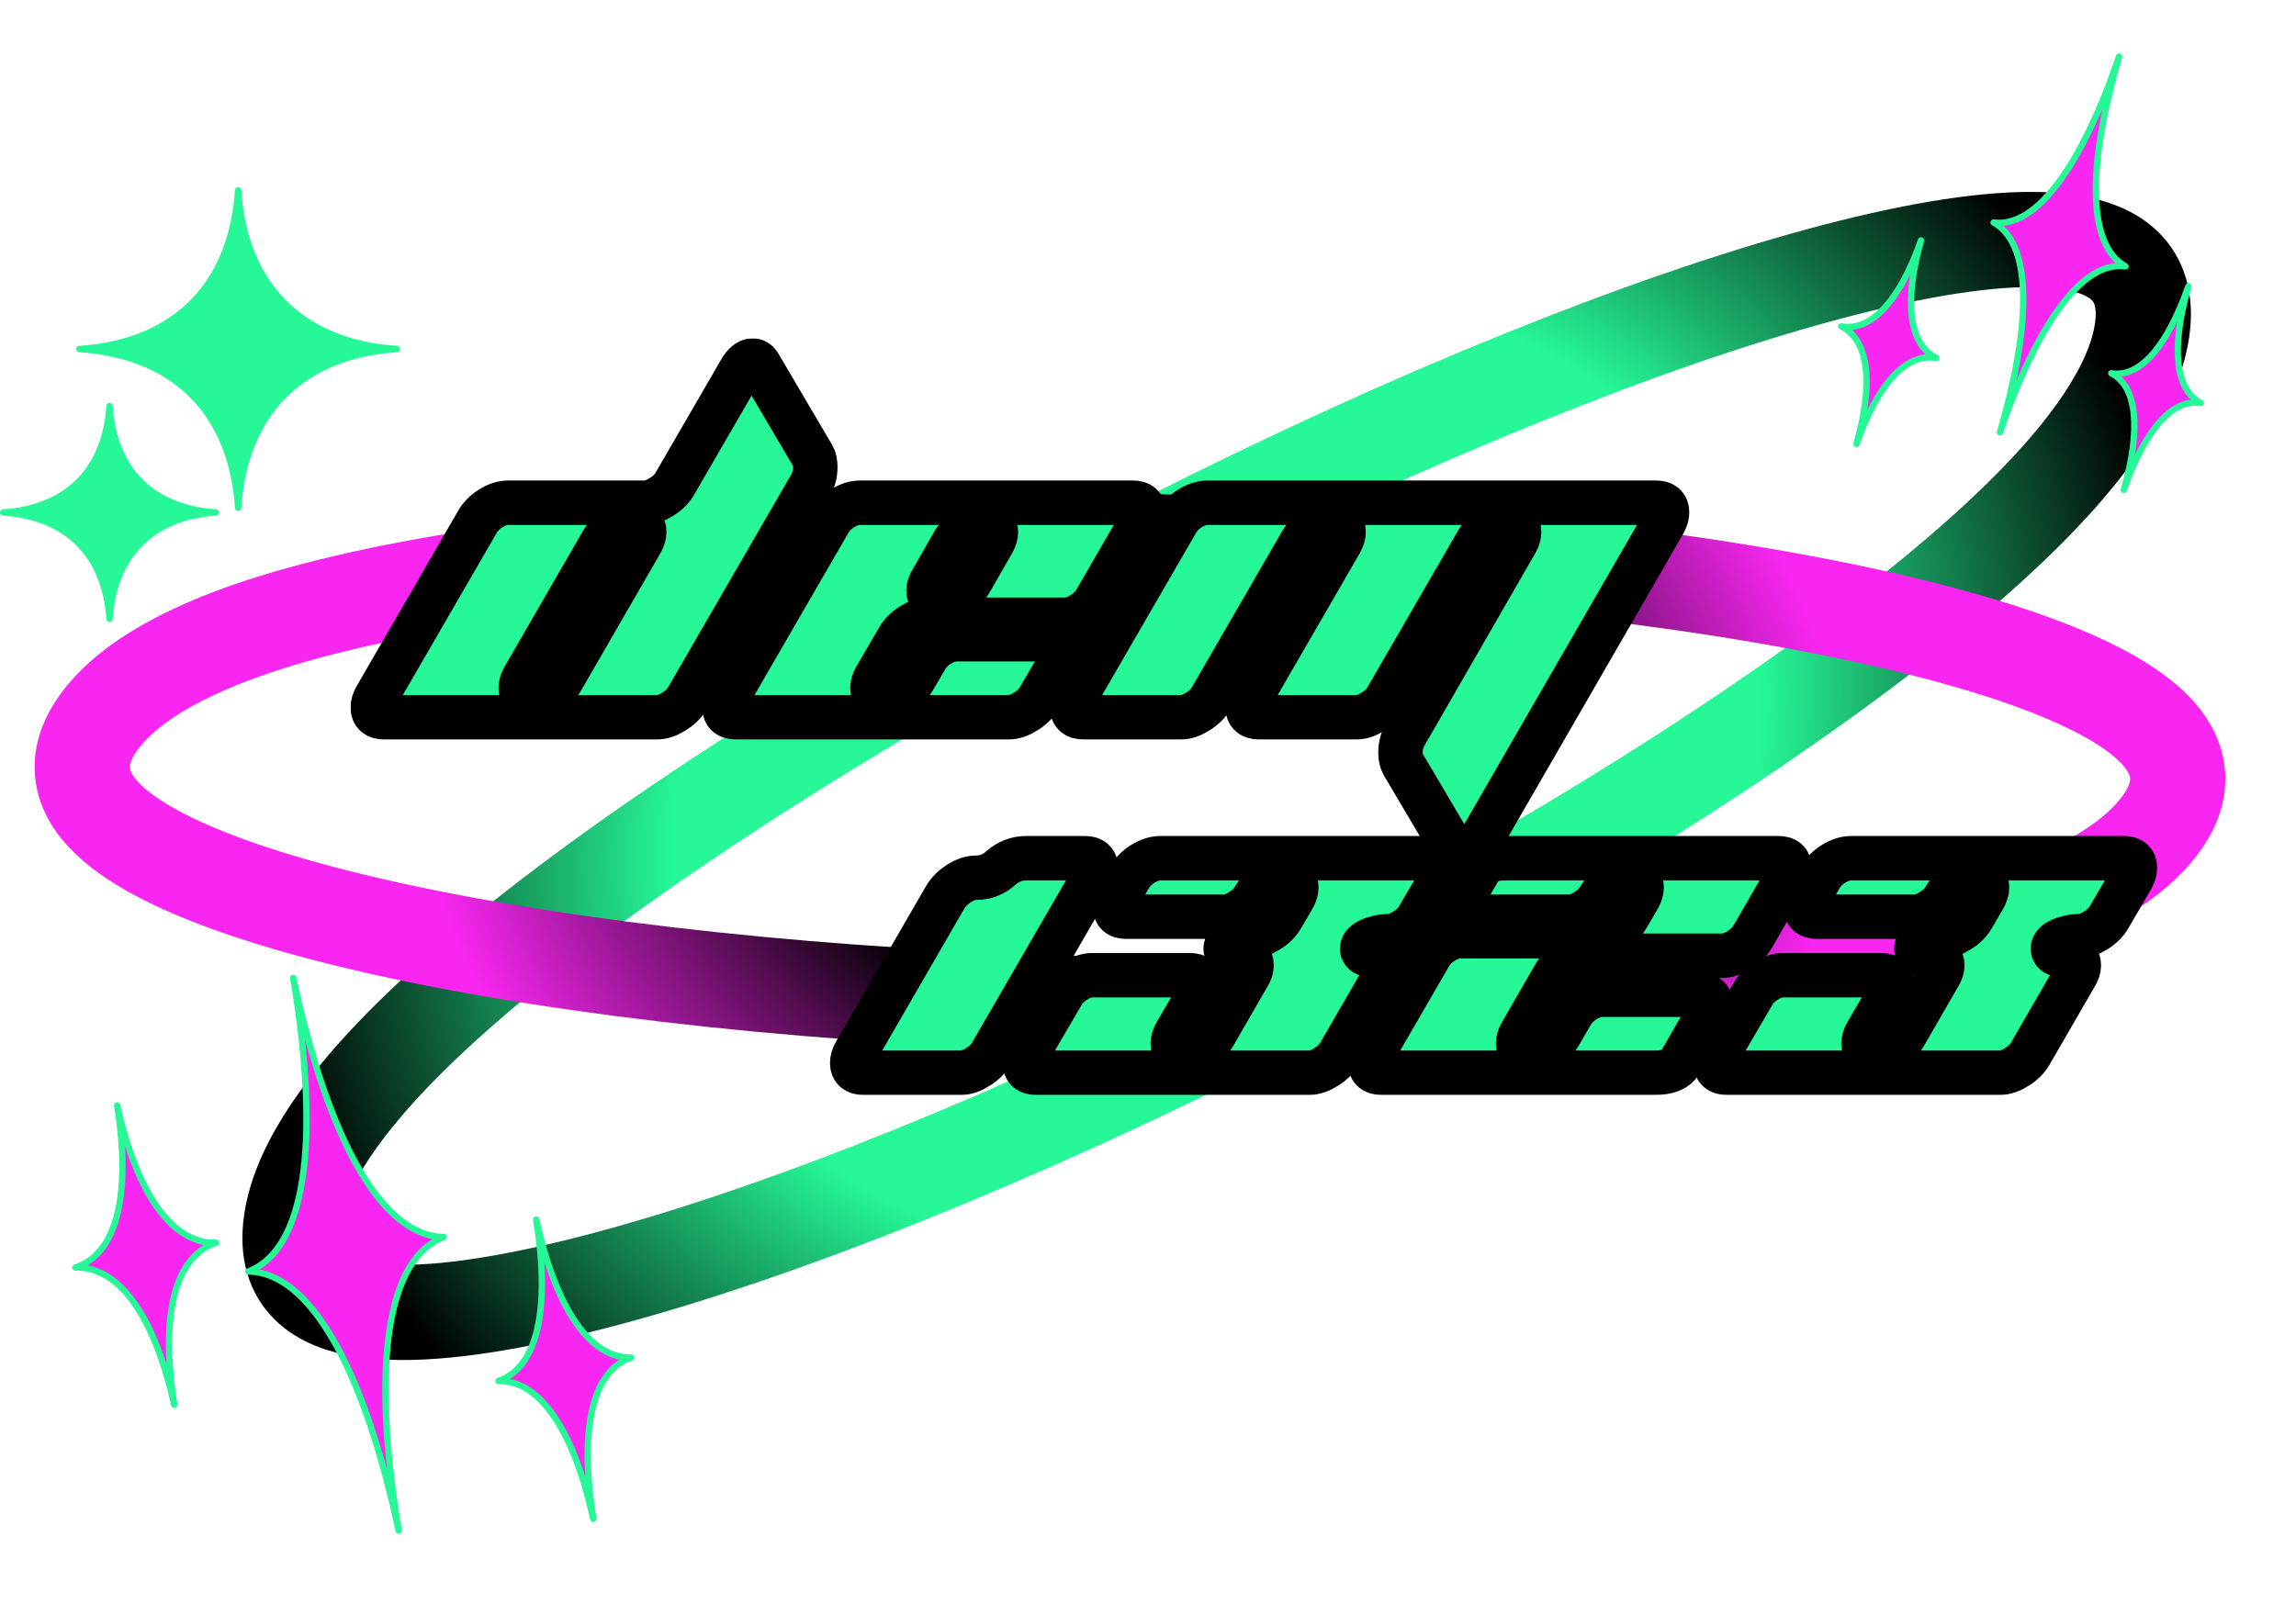 <svg width="3618" height="2528" viewBox="0 0 3618 2528" fill="none" xmlns="http://www.w3.org/2000/svg">
<path d="M1981.56 780.725C2369.3 593.94 2716.49 465.316 2964.76 409.285C3088.39 381.385 3191.12 370.63 3262.27 381.917C3328.65 392.446 3389.21 426.011 3375.44 520.624C3361.68 615.237 3281.49 716.602 3201.81 797.494C3116.39 884.205 3001.54 978.268 2868.01 1074.24C2599.85 1266.99 2240.56 1478.69 1852.82 1665.48C1465.08 1852.26 1117.89 1980.89 869.618 2036.92C745.994 2064.82 643.263 2075.57 572.106 2064.29C505.725 2053.76 445.17 2020.19 458.937 1925.58C472.704 1830.97 552.892 1729.6 632.574 1648.71C717.99 1562 832.844 1467.94 966.373 1371.96C1234.53 1179.21 1593.82 967.51 1981.56 780.725Z" stroke="url(#paint0_radial_461_512)" stroke-width="150"/>
<path d="M2056.95 862.788C2487.95 885.55 2854.61 939.726 3098.88 1009.91C3220.51 1044.86 3315.38 1084.78 3371.75 1128.82C3424.42 1169.98 3460.1 1228.28 3401.3 1303.96C3342.49 1379.63 3222.57 1429.72 3112.6 1462.29C2994.94 1497.13 2847.95 1524.28 2683.72 1544.13C2353.93 1584 1935.29 1596.7 1504.29 1573.94C1073.29 1551.18 706.628 1497 462.362 1426.82C340.729 1391.87 245.857 1351.95 189.494 1307.91C136.815 1266.75 101.135 1208.45 159.944 1132.77C218.754 1057.1 338.665 1007.01 448.638 974.445C566.302 939.599 713.293 912.453 877.516 892.6C1207.31 852.729 1625.95 840.026 2056.95 862.788Z" stroke="url(#paint1_radial_461_512)" stroke-width="150" stroke-linejoin="round"/>
<g filter="url(#filter0_d_461_512)">
<mask id="path-3-outside-1_461_512" maskUnits="userSpaceOnUse" x="552.398" y="529.244" width="2847" height="1193" fill="black">
<rect fill="white" x="552.398" y="529.244" width="2847" height="1193"/>
<path d="M1195.76 570.008L1280.94 714.735C1283.5 719.004 1284.78 724.768 1284.78 732.025C1284.78 742.698 1282.22 752.518 1277.09 761.483L1083.7 1095.76C1079 1104.3 1071.74 1111.56 1061.92 1117.54C1052.53 1123.51 1043.78 1126.5 1035.67 1126.5H605.329C593.375 1126.5 587.398 1121.38 587.398 1111.13C587.398 1106.44 588.892 1101.31 591.881 1095.76L751.977 819.118C756.673 810.579 763.718 803.322 773.11 797.345C782.929 791.368 792.108 788.379 800.646 788.379H1015.82C1023.93 788.379 1032.68 785.391 1042.07 779.414C1051.89 773.437 1059.15 766.179 1063.85 757.641L1166.31 580.894C1172.71 569.794 1179.33 564.244 1186.16 564.244C1190 564.244 1193.2 566.165 1195.76 570.008ZM886.458 1065.03L1010.69 849.856C1013.68 844.306 1015.18 839.183 1015.18 834.487C1015.18 824.241 1009.41 819.118 997.885 819.118C989.347 819.118 980.381 822.106 970.989 828.083C961.597 834.06 954.339 841.318 949.216 849.856L824.981 1065.03C821.993 1070.58 820.498 1075.7 820.498 1080.4C820.498 1090.64 826.262 1095.76 837.789 1095.76C846.327 1095.76 855.293 1092.78 864.685 1086.8C874.504 1080.82 881.762 1073.56 886.458 1065.03Z"/>
<path d="M1463.08 972.81C1454.54 972.81 1445.58 975.799 1436.18 981.776C1426.79 987.753 1419.75 995.01 1415.05 1003.55L1379.19 1065.03C1376.2 1070.58 1374.71 1075.7 1374.71 1080.4C1374.71 1090.64 1380.47 1095.76 1392 1095.76C1400.54 1095.76 1409.5 1092.78 1418.89 1086.8C1428.71 1080.82 1435.97 1073.56 1440.67 1065.03L1458.6 1034.29C1463.29 1025.75 1470.34 1018.49 1479.73 1012.51C1489.55 1006.54 1498.73 1003.55 1507.27 1003.55H1660.96C1672.49 1003.55 1678.25 1008.67 1678.25 1018.92C1678.25 1023.61 1676.76 1028.74 1673.77 1034.29L1637.91 1095.76C1633.21 1104.3 1625.95 1111.56 1616.13 1117.54C1606.74 1123.51 1597.99 1126.5 1589.88 1126.5H1159.54C1147.58 1126.5 1141.61 1121.38 1141.61 1111.13C1141.61 1106.44 1143.1 1101.31 1146.09 1095.76L1306.19 819.118C1310.88 810.579 1317.93 803.322 1327.32 797.345C1337.14 791.368 1346.32 788.379 1354.86 788.379H1785.19C1796.72 788.379 1802.49 793.502 1802.49 803.748C1802.49 808.445 1800.99 813.568 1798 819.118L1726.92 942.072C1722.22 950.61 1714.97 957.868 1705.15 963.845C1695.75 969.822 1686.79 972.81 1678.25 972.81H1463.08ZM1503.43 849.856L1468.2 911.333C1464.79 916.883 1463.08 922.006 1463.08 926.703C1463.08 936.949 1469.06 942.072 1481.01 942.072C1489.55 942.072 1498.52 939.083 1507.91 933.106C1517.3 927.129 1524.56 919.872 1529.68 911.333L1564.9 849.856C1567.89 844.306 1569.38 839.183 1569.38 834.487C1569.38 824.241 1563.62 819.118 1552.09 819.118C1543.56 819.118 1534.59 822.106 1525.2 828.083C1515.81 834.06 1508.55 841.318 1503.43 849.856Z"/>
<path d="M2214.53 1153.4L2389.35 849.856C2392.34 844.306 2393.84 839.183 2393.84 834.487C2393.84 824.241 2388.07 819.118 2376.55 819.118C2368.01 819.118 2359.04 822.106 2349.65 828.083C2340.26 834.06 2333 841.318 2327.88 849.856L2185.71 1095.76C2181.02 1104.3 2173.76 1111.56 2163.94 1117.54C2154.55 1123.51 2145.79 1126.5 2137.68 1126.5H1983.99C1972.04 1126.5 1966.06 1121.38 1966.06 1111.13C1966.06 1106.44 1967.55 1101.31 1970.54 1095.76L2112.71 849.856C2115.7 844.306 2117.19 839.183 2117.19 834.487C2117.19 824.241 2111.43 819.118 2099.9 819.118C2091.36 819.118 2082.4 822.106 2073 828.083C2063.61 834.06 2056.35 841.318 2051.23 849.856L1909.06 1095.76C1904.37 1104.3 1897.11 1111.56 1887.29 1117.54C1877.9 1123.51 1869.15 1126.5 1861.04 1126.5H1707.34C1695.39 1126.5 1689.41 1121.38 1689.41 1111.13C1689.41 1106.44 1690.91 1101.31 1693.89 1095.76L1853.99 819.118C1858.69 810.579 1865.73 803.322 1875.12 797.345C1884.94 791.368 1894.12 788.379 1902.66 788.379H2609.65C2621.17 788.379 2626.94 793.502 2626.94 803.748C2626.94 808.445 2625.44 813.568 2622.45 819.118L2325.32 1333.99C2318.91 1345.09 2312.08 1350.64 2304.82 1350.64C2300.98 1350.64 2297.99 1348.5 2295.86 1344.23L2210.69 1200.15C2208.12 1195.45 2206.84 1189.47 2206.84 1182.22C2206.84 1171.54 2209.41 1161.94 2214.53 1153.4Z"/>
<path d="M1617.58 1348.72H1709.79C1721.32 1348.72 1727.08 1353.84 1727.08 1364.09C1727.08 1368.78 1725.59 1373.91 1722.6 1379.46L1562.51 1656.1C1557.81 1664.64 1550.55 1671.9 1540.73 1677.88C1531.34 1683.85 1522.59 1686.84 1514.48 1686.84H1360.78C1348.83 1686.84 1342.85 1681.72 1342.85 1671.47C1342.85 1666.78 1344.35 1661.65 1347.34 1656.1L1489.5 1410.19C1494.62 1401.66 1501.88 1394.4 1511.27 1388.42C1520.67 1382.44 1529.63 1379.46 1538.17 1379.46C1553.11 1379.46 1566.13 1374.33 1577.23 1364.09C1588.76 1353.84 1602.21 1348.72 1617.58 1348.72Z"/>
<path d="M2213.7 1462.71C2204.31 1468.68 2195.56 1471.67 2187.45 1471.67C2179.76 1471.67 2171.65 1473.17 2163.11 1476.15C2152.01 1480 2146.46 1485.12 2146.46 1491.52C2146.46 1498.78 2154.15 1502.41 2169.52 1502.41C2181.47 1502.41 2187.45 1507.53 2187.45 1517.78C2187.45 1522.47 2185.74 1527.6 2182.32 1533.15L2111.24 1656.1C2106.55 1664.64 2099.29 1671.9 2089.47 1677.88C2080.08 1683.85 2071.32 1686.84 2063.21 1686.84H1632.87C1620.92 1686.84 1614.94 1681.72 1614.94 1671.47C1614.94 1666.78 1616.44 1661.65 1619.42 1656.1L1673.22 1563.89C1677.91 1555.35 1684.96 1548.09 1694.35 1542.11C1703.74 1536.14 1712.71 1533.15 1721.25 1533.15H1874.94C1886.89 1533.15 1892.87 1538.27 1892.87 1548.52C1892.87 1553.21 1891.38 1558.34 1888.39 1563.89L1852.53 1625.36C1849.54 1630.91 1848.04 1636.04 1848.04 1640.73C1848.04 1650.98 1853.81 1656.1 1865.33 1656.1C1873.87 1656.1 1882.84 1653.11 1892.23 1647.14C1902.05 1641.16 1909.31 1633.9 1914 1625.36L1967.15 1533.15C1970.57 1527.6 1972.28 1522.47 1972.28 1517.78C1972.28 1507.53 1966.3 1502.41 1954.35 1502.41C1938.98 1502.41 1931.29 1498.78 1931.29 1491.52C1931.29 1485.12 1936.84 1480 1947.94 1476.15C1956.48 1473.17 1964.59 1471.67 1972.28 1471.67C1980.39 1471.67 1989.14 1468.68 1998.53 1462.71C2008.35 1456.73 2015.61 1449.47 2020.31 1440.93L2038.24 1410.19C2041.23 1404.64 2042.72 1399.52 2042.72 1394.82C2042.72 1384.58 2036.96 1379.46 2025.43 1379.46C2016.89 1379.46 2007.93 1382.44 1998.53 1388.42C1989.14 1394.4 1981.88 1401.66 1976.76 1410.19C1972.06 1418.73 1964.81 1425.99 1954.99 1431.97C1945.59 1437.94 1936.63 1440.93 1928.09 1440.93H1774.4C1762.87 1440.93 1757.11 1435.81 1757.11 1425.56C1757.11 1420.87 1758.6 1415.74 1761.59 1410.19L1779.52 1379.46C1784.22 1370.92 1791.26 1363.66 1800.65 1357.68C1810.47 1351.71 1819.65 1348.72 1828.19 1348.72H2258.53C2270.06 1348.72 2275.82 1353.84 2275.82 1364.09C2275.82 1368.78 2274.33 1373.91 2271.34 1379.46L2235.48 1440.93C2230.78 1449.47 2223.52 1456.73 2213.7 1462.71Z"/>
<path d="M2713.64 1502.41H2498.47C2489.94 1502.41 2480.97 1505.4 2471.58 1511.37C2462.19 1517.35 2454.93 1524.61 2449.81 1533.15L2396.65 1625.36C2393.66 1630.91 2392.17 1636.04 2392.17 1640.73C2392.17 1650.98 2397.93 1656.1 2409.46 1656.1C2418 1656.1 2426.96 1653.11 2436.36 1647.14C2446.18 1641.16 2453.43 1633.9 2458.13 1625.36L2476.06 1594.63C2480.76 1586.09 2487.8 1578.83 2497.19 1572.85C2507.01 1566.88 2516.19 1563.89 2524.73 1563.89H2678.42C2689.95 1563.89 2695.71 1569.01 2695.71 1579.26C2695.71 1583.95 2694.22 1589.08 2691.23 1594.63L2647.04 1671.47C2641.07 1681.72 2627.83 1686.84 2607.34 1686.84H2177C2165.05 1686.84 2159.07 1681.72 2159.07 1671.47C2159.07 1666.78 2160.56 1661.65 2163.55 1656.1L2252.57 1502.41C2257.26 1493.87 2264.31 1486.61 2273.7 1480.64C2283.52 1474.66 2292.7 1471.67 2301.24 1471.67H2516.41C2524.52 1471.67 2533.27 1468.68 2542.66 1462.71C2552.48 1456.73 2559.74 1449.47 2564.43 1440.93L2582.37 1410.19C2585.35 1404.64 2586.85 1399.52 2586.85 1394.82C2586.85 1384.58 2581.08 1379.46 2569.56 1379.46C2561.02 1379.46 2552.05 1382.44 2542.66 1388.42C2533.27 1394.4 2526.01 1401.66 2520.89 1410.19C2516.19 1418.73 2508.93 1425.99 2499.12 1431.97C2489.72 1437.94 2480.76 1440.93 2472.22 1440.93H2318.53C2307 1440.93 2301.24 1435.81 2301.24 1425.56C2301.24 1420.87 2302.73 1415.74 2305.72 1410.19L2332.61 1364.09C2338.59 1353.84 2351.83 1348.72 2372.32 1348.72H2802.66C2814.19 1348.72 2819.95 1353.84 2819.95 1364.09C2819.95 1368.78 2818.45 1373.91 2815.47 1379.46L2762.31 1471.67C2757.19 1480.21 2749.93 1487.47 2740.54 1493.44C2731.15 1499.42 2722.18 1502.41 2713.64 1502.41Z"/>
<path d="M3302.11 1462.71C3292.72 1468.68 3283.96 1471.67 3275.85 1471.67C3268.17 1471.67 3260.06 1473.17 3251.52 1476.15C3240.42 1480 3234.87 1485.12 3234.87 1491.52C3234.87 1498.78 3242.55 1502.41 3257.92 1502.41C3269.88 1502.41 3275.85 1507.53 3275.85 1517.78C3275.85 1522.47 3274.15 1527.6 3270.73 1533.15L3199.65 1656.1C3194.95 1664.64 3187.69 1671.9 3177.87 1677.88C3168.48 1683.85 3159.73 1686.84 3151.62 1686.84H2721.28C2709.33 1686.84 2703.35 1681.72 2703.35 1671.47C2703.35 1666.78 2704.84 1661.65 2707.83 1656.1L2761.62 1563.89C2766.32 1555.35 2773.36 1548.09 2782.76 1542.11C2792.15 1536.14 2801.11 1533.15 2809.65 1533.15H2963.35C2975.3 1533.15 2981.28 1538.27 2981.28 1548.52C2981.28 1553.21 2979.78 1558.34 2976.79 1563.89L2940.93 1625.36C2937.94 1630.91 2936.45 1636.04 2936.45 1640.73C2936.45 1650.98 2942.21 1656.1 2953.74 1656.1C2962.28 1656.1 2971.24 1653.11 2980.64 1647.14C2990.45 1641.16 2997.71 1633.9 3002.41 1625.36L3055.56 1533.15C3058.98 1527.6 3060.68 1522.47 3060.68 1517.78C3060.68 1507.53 3054.71 1502.41 3042.75 1502.41C3027.38 1502.41 3019.7 1498.78 3019.7 1491.52C3019.7 1485.12 3025.25 1480 3036.35 1476.15C3044.89 1473.17 3053 1471.67 3060.68 1471.67C3068.8 1471.67 3077.55 1468.68 3086.94 1462.71C3096.76 1456.73 3104.02 1449.47 3108.71 1440.93L3126.64 1410.19C3129.63 1404.64 3131.13 1399.52 3131.13 1394.82C3131.13 1384.58 3125.36 1379.46 3113.84 1379.46C3105.3 1379.46 3096.33 1382.44 3086.94 1388.42C3077.55 1394.4 3070.29 1401.66 3065.17 1410.19C3060.47 1418.73 3053.21 1425.99 3043.39 1431.97C3034 1437.94 3025.04 1440.93 3016.5 1440.93H2862.8C2851.28 1440.93 2845.51 1435.81 2845.51 1425.56C2845.51 1420.87 2847.01 1415.74 2850 1410.19L2867.93 1379.46C2872.62 1370.92 2879.67 1363.66 2889.06 1357.68C2898.88 1351.71 2908.06 1348.72 2916.6 1348.72H3346.94C3358.46 1348.72 3364.23 1353.84 3364.23 1364.09C3364.23 1368.78 3362.73 1373.91 3359.74 1379.46L3323.88 1440.93C3319.19 1449.47 3311.93 1456.73 3302.11 1462.71Z"/>
</mask>
<path d="M1195.76 570.008L1280.94 714.735C1283.5 719.004 1284.78 724.768 1284.78 732.025C1284.78 742.698 1282.22 752.518 1277.09 761.483L1083.7 1095.76C1079 1104.3 1071.74 1111.56 1061.92 1117.54C1052.53 1123.51 1043.78 1126.5 1035.67 1126.5H605.329C593.375 1126.5 587.398 1121.38 587.398 1111.13C587.398 1106.44 588.892 1101.31 591.881 1095.76L751.977 819.118C756.673 810.579 763.718 803.322 773.11 797.345C782.929 791.368 792.108 788.379 800.646 788.379H1015.82C1023.93 788.379 1032.68 785.391 1042.07 779.414C1051.89 773.437 1059.15 766.179 1063.85 757.641L1166.31 580.894C1172.71 569.794 1179.33 564.244 1186.16 564.244C1190 564.244 1193.2 566.165 1195.76 570.008ZM886.458 1065.03L1010.69 849.856C1013.68 844.306 1015.18 839.183 1015.18 834.487C1015.18 824.241 1009.41 819.118 997.885 819.118C989.347 819.118 980.381 822.106 970.989 828.083C961.597 834.06 954.339 841.318 949.216 849.856L824.981 1065.03C821.993 1070.58 820.498 1075.7 820.498 1080.4C820.498 1090.64 826.262 1095.76 837.789 1095.76C846.327 1095.76 855.293 1092.78 864.685 1086.8C874.504 1080.82 881.762 1073.56 886.458 1065.03Z" fill="#26F897"/>
<path d="M1463.08 972.81C1454.54 972.81 1445.58 975.799 1436.18 981.776C1426.79 987.753 1419.75 995.01 1415.05 1003.55L1379.19 1065.03C1376.2 1070.58 1374.71 1075.7 1374.71 1080.4C1374.71 1090.64 1380.47 1095.76 1392 1095.76C1400.54 1095.76 1409.5 1092.78 1418.89 1086.8C1428.71 1080.82 1435.97 1073.56 1440.67 1065.03L1458.6 1034.29C1463.29 1025.75 1470.34 1018.49 1479.73 1012.51C1489.55 1006.54 1498.73 1003.55 1507.27 1003.55H1660.96C1672.49 1003.55 1678.25 1008.67 1678.25 1018.92C1678.25 1023.61 1676.76 1028.74 1673.77 1034.29L1637.91 1095.76C1633.21 1104.3 1625.95 1111.56 1616.13 1117.54C1606.74 1123.51 1597.99 1126.5 1589.88 1126.5H1159.54C1147.58 1126.5 1141.61 1121.38 1141.61 1111.13C1141.61 1106.44 1143.1 1101.31 1146.09 1095.76L1306.19 819.118C1310.88 810.579 1317.93 803.322 1327.32 797.345C1337.14 791.368 1346.32 788.379 1354.86 788.379H1785.19C1796.72 788.379 1802.49 793.502 1802.49 803.748C1802.49 808.445 1800.99 813.568 1798 819.118L1726.92 942.072C1722.22 950.61 1714.97 957.868 1705.15 963.845C1695.75 969.822 1686.79 972.81 1678.25 972.81H1463.08ZM1503.43 849.856L1468.2 911.333C1464.79 916.883 1463.08 922.006 1463.08 926.703C1463.08 936.949 1469.06 942.072 1481.01 942.072C1489.55 942.072 1498.52 939.083 1507.91 933.106C1517.3 927.129 1524.56 919.872 1529.68 911.333L1564.9 849.856C1567.89 844.306 1569.38 839.183 1569.38 834.487C1569.38 824.241 1563.62 819.118 1552.09 819.118C1543.56 819.118 1534.59 822.106 1525.2 828.083C1515.81 834.06 1508.55 841.318 1503.43 849.856Z" fill="#26F897"/>
<path d="M2214.53 1153.4L2389.35 849.856C2392.34 844.306 2393.84 839.183 2393.84 834.487C2393.84 824.241 2388.07 819.118 2376.55 819.118C2368.01 819.118 2359.04 822.106 2349.65 828.083C2340.26 834.06 2333 841.318 2327.88 849.856L2185.71 1095.76C2181.02 1104.3 2173.76 1111.56 2163.94 1117.54C2154.55 1123.51 2145.79 1126.5 2137.68 1126.5H1983.99C1972.04 1126.5 1966.06 1121.38 1966.06 1111.13C1966.06 1106.44 1967.55 1101.31 1970.54 1095.76L2112.71 849.856C2115.7 844.306 2117.19 839.183 2117.19 834.487C2117.19 824.241 2111.43 819.118 2099.9 819.118C2091.36 819.118 2082.4 822.106 2073 828.083C2063.61 834.06 2056.35 841.318 2051.23 849.856L1909.06 1095.76C1904.37 1104.3 1897.11 1111.56 1887.29 1117.54C1877.9 1123.51 1869.15 1126.5 1861.04 1126.5H1707.34C1695.39 1126.5 1689.41 1121.38 1689.41 1111.13C1689.41 1106.44 1690.91 1101.31 1693.89 1095.76L1853.99 819.118C1858.69 810.579 1865.73 803.322 1875.12 797.345C1884.94 791.368 1894.12 788.379 1902.66 788.379H2609.65C2621.17 788.379 2626.94 793.502 2626.94 803.748C2626.94 808.445 2625.44 813.568 2622.45 819.118L2325.32 1333.99C2318.91 1345.09 2312.08 1350.64 2304.82 1350.64C2300.98 1350.64 2297.99 1348.5 2295.86 1344.23L2210.69 1200.15C2208.12 1195.45 2206.84 1189.47 2206.84 1182.22C2206.84 1171.54 2209.41 1161.94 2214.53 1153.4Z" fill="#26F897"/>
<path d="M1617.58 1348.72H1709.79C1721.32 1348.72 1727.08 1353.84 1727.08 1364.09C1727.08 1368.78 1725.59 1373.91 1722.6 1379.46L1562.51 1656.1C1557.81 1664.64 1550.55 1671.9 1540.73 1677.88C1531.34 1683.85 1522.59 1686.84 1514.48 1686.84H1360.78C1348.83 1686.84 1342.85 1681.72 1342.85 1671.47C1342.85 1666.78 1344.35 1661.65 1347.34 1656.1L1489.5 1410.19C1494.62 1401.66 1501.88 1394.4 1511.27 1388.42C1520.67 1382.44 1529.63 1379.46 1538.17 1379.46C1553.11 1379.46 1566.13 1374.33 1577.23 1364.09C1588.76 1353.84 1602.21 1348.72 1617.58 1348.72Z" fill="#26F897"/>
<path d="M2213.7 1462.71C2204.31 1468.68 2195.56 1471.67 2187.45 1471.67C2179.76 1471.67 2171.65 1473.17 2163.11 1476.15C2152.01 1480 2146.46 1485.12 2146.46 1491.52C2146.46 1498.78 2154.15 1502.41 2169.52 1502.41C2181.47 1502.41 2187.45 1507.53 2187.45 1517.78C2187.45 1522.47 2185.74 1527.6 2182.32 1533.15L2111.24 1656.1C2106.55 1664.64 2099.29 1671.9 2089.47 1677.88C2080.08 1683.85 2071.32 1686.84 2063.21 1686.84H1632.87C1620.92 1686.84 1614.94 1681.72 1614.94 1671.47C1614.94 1666.78 1616.44 1661.65 1619.42 1656.1L1673.22 1563.89C1677.91 1555.35 1684.96 1548.09 1694.35 1542.11C1703.74 1536.14 1712.71 1533.15 1721.25 1533.15H1874.94C1886.89 1533.15 1892.87 1538.27 1892.87 1548.52C1892.87 1553.21 1891.38 1558.34 1888.39 1563.89L1852.53 1625.36C1849.54 1630.91 1848.04 1636.04 1848.04 1640.73C1848.04 1650.98 1853.81 1656.1 1865.33 1656.1C1873.87 1656.1 1882.84 1653.11 1892.23 1647.14C1902.05 1641.16 1909.31 1633.9 1914 1625.36L1967.15 1533.15C1970.57 1527.6 1972.28 1522.47 1972.28 1517.78C1972.28 1507.53 1966.3 1502.41 1954.35 1502.41C1938.98 1502.41 1931.29 1498.78 1931.29 1491.52C1931.29 1485.12 1936.84 1480 1947.94 1476.15C1956.48 1473.17 1964.59 1471.67 1972.28 1471.67C1980.39 1471.67 1989.14 1468.68 1998.53 1462.71C2008.35 1456.73 2015.61 1449.47 2020.31 1440.93L2038.24 1410.19C2041.23 1404.64 2042.72 1399.52 2042.72 1394.82C2042.72 1384.58 2036.96 1379.46 2025.43 1379.46C2016.89 1379.46 2007.93 1382.44 1998.53 1388.42C1989.14 1394.4 1981.88 1401.66 1976.76 1410.19C1972.06 1418.73 1964.81 1425.99 1954.99 1431.97C1945.59 1437.94 1936.63 1440.93 1928.09 1440.93H1774.4C1762.87 1440.93 1757.11 1435.81 1757.11 1425.56C1757.11 1420.87 1758.6 1415.74 1761.59 1410.19L1779.52 1379.46C1784.22 1370.92 1791.26 1363.66 1800.65 1357.68C1810.47 1351.71 1819.65 1348.72 1828.19 1348.72H2258.53C2270.06 1348.72 2275.82 1353.84 2275.82 1364.09C2275.82 1368.78 2274.33 1373.91 2271.34 1379.46L2235.48 1440.93C2230.78 1449.47 2223.52 1456.73 2213.7 1462.71Z" fill="#26F897"/>
<path d="M2713.64 1502.41H2498.47C2489.94 1502.41 2480.97 1505.4 2471.58 1511.37C2462.19 1517.35 2454.93 1524.61 2449.81 1533.15L2396.65 1625.36C2393.66 1630.91 2392.17 1636.04 2392.17 1640.73C2392.17 1650.98 2397.93 1656.1 2409.46 1656.1C2418 1656.1 2426.96 1653.11 2436.36 1647.14C2446.18 1641.16 2453.43 1633.9 2458.13 1625.36L2476.06 1594.63C2480.76 1586.09 2487.8 1578.83 2497.19 1572.85C2507.01 1566.88 2516.19 1563.89 2524.73 1563.89H2678.42C2689.95 1563.89 2695.71 1569.01 2695.71 1579.26C2695.71 1583.95 2694.22 1589.08 2691.23 1594.63L2647.04 1671.47C2641.07 1681.72 2627.83 1686.84 2607.34 1686.84H2177C2165.05 1686.84 2159.07 1681.72 2159.07 1671.47C2159.07 1666.78 2160.56 1661.65 2163.55 1656.1L2252.57 1502.41C2257.26 1493.87 2264.31 1486.61 2273.7 1480.64C2283.52 1474.66 2292.7 1471.67 2301.24 1471.67H2516.41C2524.52 1471.67 2533.27 1468.68 2542.66 1462.71C2552.48 1456.73 2559.74 1449.47 2564.43 1440.93L2582.37 1410.19C2585.35 1404.64 2586.85 1399.52 2586.85 1394.82C2586.85 1384.58 2581.08 1379.46 2569.56 1379.46C2561.02 1379.46 2552.05 1382.44 2542.66 1388.42C2533.27 1394.4 2526.01 1401.66 2520.89 1410.19C2516.19 1418.73 2508.93 1425.99 2499.12 1431.97C2489.72 1437.94 2480.76 1440.93 2472.22 1440.93H2318.53C2307 1440.93 2301.24 1435.81 2301.24 1425.56C2301.24 1420.87 2302.73 1415.74 2305.72 1410.19L2332.61 1364.09C2338.59 1353.84 2351.83 1348.72 2372.32 1348.72H2802.66C2814.19 1348.72 2819.95 1353.84 2819.95 1364.09C2819.95 1368.78 2818.45 1373.91 2815.47 1379.46L2762.31 1471.67C2757.19 1480.21 2749.93 1487.47 2740.54 1493.44C2731.15 1499.42 2722.18 1502.41 2713.64 1502.41Z" fill="#26F897"/>
<path d="M3302.11 1462.71C3292.72 1468.68 3283.96 1471.67 3275.85 1471.67C3268.17 1471.67 3260.06 1473.17 3251.52 1476.15C3240.42 1480 3234.87 1485.12 3234.87 1491.52C3234.87 1498.78 3242.55 1502.41 3257.92 1502.41C3269.88 1502.41 3275.85 1507.53 3275.85 1517.78C3275.85 1522.47 3274.15 1527.6 3270.73 1533.15L3199.65 1656.1C3194.95 1664.64 3187.69 1671.9 3177.87 1677.88C3168.48 1683.85 3159.73 1686.84 3151.62 1686.84H2721.28C2709.33 1686.84 2703.35 1681.72 2703.35 1671.47C2703.35 1666.78 2704.84 1661.65 2707.83 1656.1L2761.62 1563.89C2766.32 1555.35 2773.36 1548.09 2782.76 1542.11C2792.15 1536.14 2801.11 1533.15 2809.65 1533.15H2963.35C2975.3 1533.15 2981.28 1538.27 2981.28 1548.52C2981.28 1553.21 2979.78 1558.34 2976.79 1563.89L2940.93 1625.36C2937.94 1630.91 2936.45 1636.04 2936.45 1640.73C2936.45 1650.98 2942.21 1656.1 2953.74 1656.1C2962.28 1656.1 2971.24 1653.11 2980.64 1647.14C2990.45 1641.16 2997.71 1633.9 3002.41 1625.36L3055.56 1533.15C3058.98 1527.6 3060.68 1522.47 3060.68 1517.78C3060.68 1507.53 3054.71 1502.41 3042.75 1502.41C3027.38 1502.41 3019.7 1498.78 3019.7 1491.52C3019.7 1485.12 3025.25 1480 3036.35 1476.15C3044.89 1473.17 3053 1471.67 3060.68 1471.67C3068.8 1471.67 3077.55 1468.68 3086.94 1462.71C3096.76 1456.73 3104.02 1449.47 3108.71 1440.93L3126.64 1410.19C3129.63 1404.64 3131.13 1399.52 3131.13 1394.82C3131.13 1384.58 3125.36 1379.46 3113.84 1379.46C3105.3 1379.46 3096.33 1382.44 3086.94 1388.42C3077.55 1394.4 3070.29 1401.66 3065.17 1410.19C3060.47 1418.73 3053.21 1425.99 3043.39 1431.97C3034 1437.94 3025.04 1440.93 3016.5 1440.93H2862.8C2851.28 1440.93 2845.51 1435.81 2845.51 1425.56C2845.51 1420.87 2847.01 1415.74 2850 1410.19L2867.93 1379.46C2872.62 1370.92 2879.67 1363.66 2889.06 1357.68C2898.88 1351.71 2908.06 1348.72 2916.6 1348.72H3346.94C3358.46 1348.72 3364.23 1353.84 3364.23 1364.09C3364.23 1368.78 3362.73 1373.91 3359.74 1379.46L3323.88 1440.93C3319.19 1449.47 3311.93 1456.73 3302.11 1462.71Z" fill="#26F897"/>
<path d="M1195.76 570.008L1280.94 714.735C1283.5 719.004 1284.78 724.768 1284.78 732.025C1284.78 742.698 1282.22 752.518 1277.09 761.483L1083.7 1095.76C1079 1104.3 1071.74 1111.56 1061.92 1117.54C1052.53 1123.51 1043.78 1126.5 1035.67 1126.5H605.329C593.375 1126.5 587.398 1121.38 587.398 1111.13C587.398 1106.44 588.892 1101.31 591.881 1095.76L751.977 819.118C756.673 810.579 763.718 803.322 773.11 797.345C782.929 791.368 792.108 788.379 800.646 788.379H1015.82C1023.93 788.379 1032.68 785.391 1042.07 779.414C1051.89 773.437 1059.15 766.179 1063.85 757.641L1166.31 580.894C1172.71 569.794 1179.33 564.244 1186.16 564.244C1190 564.244 1193.2 566.165 1195.76 570.008ZM886.458 1065.03L1010.69 849.856C1013.68 844.306 1015.18 839.183 1015.18 834.487C1015.18 824.241 1009.41 819.118 997.885 819.118C989.347 819.118 980.381 822.106 970.989 828.083C961.597 834.06 954.339 841.318 949.216 849.856L824.981 1065.03C821.993 1070.58 820.498 1075.7 820.498 1080.4C820.498 1090.64 826.262 1095.76 837.789 1095.76C846.327 1095.76 855.293 1092.78 864.685 1086.8C874.504 1080.82 881.762 1073.56 886.458 1065.03Z" stroke="black" stroke-width="70" mask="url(#path-3-outside-1_461_512)"/>
<path d="M1463.08 972.81C1454.54 972.81 1445.58 975.799 1436.18 981.776C1426.79 987.753 1419.75 995.01 1415.05 1003.55L1379.19 1065.03C1376.2 1070.58 1374.71 1075.7 1374.71 1080.4C1374.71 1090.64 1380.47 1095.76 1392 1095.76C1400.54 1095.76 1409.5 1092.78 1418.89 1086.8C1428.71 1080.82 1435.97 1073.56 1440.67 1065.03L1458.6 1034.29C1463.29 1025.75 1470.34 1018.49 1479.73 1012.51C1489.55 1006.54 1498.73 1003.55 1507.27 1003.55H1660.96C1672.49 1003.55 1678.25 1008.67 1678.25 1018.92C1678.25 1023.61 1676.76 1028.74 1673.77 1034.29L1637.91 1095.76C1633.21 1104.3 1625.95 1111.56 1616.13 1117.54C1606.74 1123.51 1597.99 1126.5 1589.88 1126.5H1159.54C1147.58 1126.5 1141.61 1121.38 1141.61 1111.13C1141.61 1106.44 1143.1 1101.31 1146.09 1095.76L1306.19 819.118C1310.88 810.579 1317.93 803.322 1327.32 797.345C1337.14 791.368 1346.32 788.379 1354.86 788.379H1785.19C1796.72 788.379 1802.49 793.502 1802.49 803.748C1802.49 808.445 1800.99 813.568 1798 819.118L1726.92 942.072C1722.22 950.61 1714.97 957.868 1705.15 963.845C1695.75 969.822 1686.79 972.81 1678.25 972.81H1463.08ZM1503.43 849.856L1468.2 911.333C1464.79 916.883 1463.08 922.006 1463.08 926.703C1463.08 936.949 1469.06 942.072 1481.01 942.072C1489.55 942.072 1498.52 939.083 1507.91 933.106C1517.3 927.129 1524.56 919.872 1529.68 911.333L1564.9 849.856C1567.89 844.306 1569.38 839.183 1569.38 834.487C1569.38 824.241 1563.62 819.118 1552.09 819.118C1543.56 819.118 1534.59 822.106 1525.2 828.083C1515.81 834.06 1508.55 841.318 1503.43 849.856Z" stroke="black" stroke-width="70" mask="url(#path-3-outside-1_461_512)"/>
<path d="M2214.53 1153.4L2389.35 849.856C2392.34 844.306 2393.84 839.183 2393.84 834.487C2393.84 824.241 2388.07 819.118 2376.55 819.118C2368.01 819.118 2359.04 822.106 2349.65 828.083C2340.26 834.06 2333 841.318 2327.88 849.856L2185.71 1095.76C2181.02 1104.3 2173.76 1111.56 2163.94 1117.54C2154.55 1123.51 2145.79 1126.5 2137.68 1126.5H1983.99C1972.04 1126.5 1966.06 1121.38 1966.06 1111.13C1966.06 1106.44 1967.55 1101.31 1970.54 1095.76L2112.71 849.856C2115.7 844.306 2117.19 839.183 2117.19 834.487C2117.19 824.241 2111.43 819.118 2099.9 819.118C2091.36 819.118 2082.4 822.106 2073 828.083C2063.61 834.06 2056.35 841.318 2051.23 849.856L1909.06 1095.76C1904.37 1104.3 1897.11 1111.56 1887.29 1117.54C1877.9 1123.51 1869.15 1126.5 1861.04 1126.5H1707.34C1695.39 1126.5 1689.41 1121.38 1689.41 1111.13C1689.41 1106.44 1690.91 1101.31 1693.89 1095.76L1853.99 819.118C1858.69 810.579 1865.73 803.322 1875.12 797.345C1884.94 791.368 1894.12 788.379 1902.66 788.379H2609.65C2621.17 788.379 2626.94 793.502 2626.94 803.748C2626.94 808.445 2625.44 813.568 2622.45 819.118L2325.32 1333.99C2318.91 1345.09 2312.08 1350.64 2304.82 1350.64C2300.98 1350.64 2297.99 1348.5 2295.86 1344.23L2210.69 1200.15C2208.12 1195.45 2206.84 1189.47 2206.84 1182.22C2206.84 1171.54 2209.41 1161.94 2214.53 1153.4Z" stroke="black" stroke-width="70" mask="url(#path-3-outside-1_461_512)"/>
<path d="M1617.58 1348.72H1709.79C1721.32 1348.72 1727.08 1353.84 1727.08 1364.09C1727.08 1368.78 1725.59 1373.91 1722.6 1379.46L1562.51 1656.1C1557.81 1664.64 1550.55 1671.9 1540.73 1677.88C1531.34 1683.85 1522.59 1686.84 1514.48 1686.84H1360.78C1348.83 1686.84 1342.85 1681.72 1342.85 1671.47C1342.85 1666.78 1344.35 1661.65 1347.34 1656.1L1489.5 1410.19C1494.62 1401.66 1501.88 1394.4 1511.27 1388.42C1520.67 1382.44 1529.63 1379.46 1538.17 1379.46C1553.11 1379.46 1566.13 1374.33 1577.23 1364.09C1588.76 1353.84 1602.21 1348.72 1617.58 1348.72Z" stroke="black" stroke-width="70" mask="url(#path-3-outside-1_461_512)"/>
<path d="M2213.7 1462.71C2204.31 1468.68 2195.56 1471.67 2187.45 1471.67C2179.76 1471.67 2171.65 1473.17 2163.11 1476.15C2152.01 1480 2146.46 1485.12 2146.46 1491.52C2146.46 1498.78 2154.15 1502.41 2169.52 1502.41C2181.47 1502.41 2187.45 1507.53 2187.45 1517.78C2187.45 1522.47 2185.74 1527.6 2182.32 1533.15L2111.24 1656.1C2106.55 1664.64 2099.29 1671.9 2089.47 1677.88C2080.08 1683.85 2071.32 1686.84 2063.21 1686.84H1632.87C1620.92 1686.84 1614.94 1681.72 1614.94 1671.47C1614.94 1666.78 1616.44 1661.65 1619.42 1656.1L1673.22 1563.89C1677.91 1555.35 1684.96 1548.09 1694.35 1542.11C1703.74 1536.14 1712.71 1533.15 1721.25 1533.15H1874.94C1886.89 1533.15 1892.87 1538.27 1892.87 1548.52C1892.87 1553.21 1891.38 1558.34 1888.39 1563.89L1852.53 1625.36C1849.54 1630.91 1848.04 1636.04 1848.04 1640.73C1848.04 1650.98 1853.81 1656.1 1865.33 1656.1C1873.87 1656.1 1882.84 1653.11 1892.23 1647.14C1902.05 1641.16 1909.31 1633.9 1914 1625.36L1967.15 1533.15C1970.57 1527.6 1972.28 1522.47 1972.28 1517.78C1972.28 1507.53 1966.3 1502.41 1954.35 1502.41C1938.98 1502.41 1931.29 1498.78 1931.29 1491.52C1931.29 1485.12 1936.84 1480 1947.94 1476.15C1956.48 1473.17 1964.59 1471.67 1972.28 1471.67C1980.39 1471.67 1989.14 1468.68 1998.53 1462.71C2008.35 1456.73 2015.61 1449.47 2020.31 1440.93L2038.24 1410.19C2041.23 1404.64 2042.72 1399.52 2042.72 1394.82C2042.72 1384.58 2036.96 1379.46 2025.43 1379.46C2016.89 1379.46 2007.93 1382.44 1998.53 1388.42C1989.14 1394.4 1981.88 1401.66 1976.76 1410.19C1972.06 1418.73 1964.81 1425.99 1954.99 1431.97C1945.59 1437.94 1936.63 1440.93 1928.09 1440.93H1774.4C1762.87 1440.93 1757.11 1435.81 1757.11 1425.56C1757.11 1420.87 1758.6 1415.74 1761.59 1410.19L1779.52 1379.46C1784.22 1370.92 1791.26 1363.66 1800.65 1357.68C1810.47 1351.71 1819.65 1348.72 1828.19 1348.72H2258.53C2270.06 1348.72 2275.82 1353.84 2275.82 1364.09C2275.82 1368.78 2274.33 1373.91 2271.34 1379.46L2235.48 1440.93C2230.78 1449.47 2223.52 1456.73 2213.7 1462.71Z" stroke="black" stroke-width="70" mask="url(#path-3-outside-1_461_512)"/>
<path d="M2713.64 1502.41H2498.47C2489.94 1502.41 2480.97 1505.4 2471.58 1511.37C2462.19 1517.35 2454.93 1524.61 2449.81 1533.15L2396.65 1625.36C2393.66 1630.91 2392.17 1636.04 2392.17 1640.73C2392.17 1650.98 2397.93 1656.1 2409.46 1656.1C2418 1656.1 2426.96 1653.11 2436.36 1647.14C2446.18 1641.16 2453.43 1633.9 2458.13 1625.36L2476.06 1594.63C2480.76 1586.09 2487.8 1578.83 2497.19 1572.85C2507.01 1566.88 2516.19 1563.89 2524.73 1563.89H2678.42C2689.95 1563.89 2695.71 1569.01 2695.71 1579.26C2695.71 1583.95 2694.22 1589.08 2691.23 1594.63L2647.04 1671.47C2641.07 1681.72 2627.83 1686.84 2607.34 1686.84H2177C2165.05 1686.84 2159.07 1681.72 2159.07 1671.47C2159.07 1666.78 2160.56 1661.65 2163.55 1656.1L2252.57 1502.41C2257.26 1493.87 2264.31 1486.61 2273.7 1480.64C2283.52 1474.66 2292.7 1471.67 2301.24 1471.67H2516.41C2524.52 1471.67 2533.27 1468.68 2542.66 1462.71C2552.48 1456.73 2559.74 1449.47 2564.43 1440.93L2582.37 1410.19C2585.35 1404.64 2586.85 1399.52 2586.85 1394.82C2586.85 1384.58 2581.08 1379.46 2569.56 1379.46C2561.02 1379.46 2552.05 1382.44 2542.66 1388.42C2533.27 1394.4 2526.01 1401.66 2520.89 1410.19C2516.19 1418.73 2508.93 1425.99 2499.12 1431.97C2489.72 1437.94 2480.76 1440.93 2472.22 1440.93H2318.53C2307 1440.93 2301.24 1435.81 2301.24 1425.56C2301.24 1420.87 2302.73 1415.74 2305.72 1410.19L2332.61 1364.09C2338.59 1353.84 2351.83 1348.72 2372.32 1348.72H2802.66C2814.19 1348.72 2819.95 1353.84 2819.95 1364.09C2819.95 1368.78 2818.45 1373.91 2815.47 1379.46L2762.31 1471.67C2757.19 1480.21 2749.93 1487.47 2740.54 1493.44C2731.15 1499.42 2722.18 1502.41 2713.64 1502.41Z" stroke="black" stroke-width="70" mask="url(#path-3-outside-1_461_512)"/>
<path d="M3302.11 1462.71C3292.72 1468.68 3283.96 1471.67 3275.85 1471.67C3268.17 1471.67 3260.06 1473.17 3251.52 1476.15C3240.42 1480 3234.87 1485.12 3234.87 1491.52C3234.87 1498.78 3242.55 1502.41 3257.92 1502.41C3269.88 1502.41 3275.85 1507.53 3275.85 1517.78C3275.85 1522.47 3274.15 1527.6 3270.73 1533.15L3199.65 1656.1C3194.95 1664.64 3187.69 1671.9 3177.87 1677.88C3168.48 1683.85 3159.73 1686.84 3151.62 1686.84H2721.28C2709.33 1686.84 2703.35 1681.72 2703.35 1671.47C2703.35 1666.78 2704.84 1661.65 2707.83 1656.1L2761.62 1563.89C2766.32 1555.35 2773.36 1548.09 2782.76 1542.11C2792.15 1536.14 2801.11 1533.15 2809.65 1533.15H2963.35C2975.3 1533.15 2981.28 1538.27 2981.28 1548.52C2981.28 1553.21 2979.78 1558.34 2976.79 1563.89L2940.93 1625.36C2937.94 1630.91 2936.45 1636.04 2936.45 1640.73C2936.45 1650.98 2942.21 1656.1 2953.74 1656.1C2962.28 1656.1 2971.24 1653.11 2980.64 1647.14C2990.45 1641.16 2997.71 1633.9 3002.41 1625.36L3055.56 1533.15C3058.98 1527.6 3060.68 1522.47 3060.68 1517.78C3060.68 1507.53 3054.71 1502.41 3042.75 1502.41C3027.38 1502.41 3019.7 1498.78 3019.7 1491.52C3019.7 1485.12 3025.25 1480 3036.35 1476.15C3044.89 1473.17 3053 1471.67 3060.68 1471.67C3068.8 1471.67 3077.55 1468.68 3086.94 1462.71C3096.76 1456.73 3104.02 1449.47 3108.71 1440.93L3126.64 1410.19C3129.63 1404.64 3131.13 1399.52 3131.13 1394.82C3131.13 1384.58 3125.36 1379.46 3113.84 1379.46C3105.3 1379.46 3096.33 1382.44 3086.94 1388.42C3077.55 1394.4 3070.29 1401.66 3065.17 1410.19C3060.47 1418.73 3053.21 1425.99 3043.39 1431.97C3034 1437.94 3025.04 1440.93 3016.5 1440.93H2862.8C2851.28 1440.93 2845.51 1435.81 2845.51 1425.56C2845.51 1420.87 2847.01 1415.74 2850 1410.19L2867.93 1379.46C2872.62 1370.92 2879.67 1363.66 2889.06 1357.68C2898.88 1351.71 2908.06 1348.72 2916.6 1348.72H3346.94C3358.46 1348.72 3364.23 1353.84 3364.23 1364.09C3364.23 1368.78 3362.73 1373.91 3359.74 1379.46L3323.88 1440.93C3319.19 1449.47 3311.93 1456.73 3302.11 1462.71Z" stroke="black" stroke-width="70" mask="url(#path-3-outside-1_461_512)"/>
</g>
<path d="M375.223 300C385.229 450.09 475.283 540.145 625.374 550.151C475.283 560.157 385.229 650.211 375.223 800.302C365.217 650.211 275.163 560.157 125.072 550.151C275.163 540.145 365.217 450.09 375.223 300Z" fill="#26F897" stroke="#26F897" stroke-width="10" stroke-linejoin="round"/>
<path d="M172.601 640.205C179.305 740.766 239.641 801.102 340.202 807.806C239.641 814.51 179.305 874.846 172.601 975.407C165.897 874.846 105.561 814.51 5 807.806C105.561 801.102 165.897 740.766 172.601 640.205Z" fill="#26F897" stroke="#26F897" stroke-width="10" stroke-linejoin="round"/>
<path d="M3339.3 89.156C3287.12 268.199 3290.72 387.233 3349.29 419.806C3283.21 410.922 3212.01 505.082 3151.52 681.361C3203.7 502.318 3200.1 383.284 3141.52 350.712C3207.61 359.596 3278.81 265.436 3339.3 89.156Z" fill="#F826F0" stroke="#26F897" stroke-width="10" stroke-linejoin="round"/>
<path d="M3027.14 378.964C2999.62 476.181 3008.26 542.875 3051.14 564.225C3004.2 555.704 2958.94 604.475 2925.44 699.701C2952.95 602.484 2944.31 535.79 2901.43 514.439C2948.38 522.96 2993.63 474.189 3027.14 378.964Z" fill="#F826F0" stroke="#26F897" stroke-width="10" stroke-linejoin="round"/>
<path d="M3448.35 451.437C3420.66 548.598 3427.78 614.783 3468.11 635.286C3423.71 627.613 3379.99 676.892 3346.65 772.174C3374.34 675.014 3367.22 608.828 3326.89 588.325C3371.29 595.999 3415.02 546.719 3448.35 451.437Z" fill="#F826F0" stroke="#26F897" stroke-width="10" stroke-linejoin="round"/>
<path d="M462.087 1541.42C518.1 1801.68 603.422 1948.71 699.091 1949.86C610.069 1983.56 584.576 2150.14 628.277 2412.57C572.263 2152.31 486.942 2005.27 391.273 2004.13C480.295 1970.42 505.788 1803.85 462.087 1541.42Z" fill="#F826F0" stroke="#26F897" stroke-width="10" stroke-linejoin="round"/>
<path d="M184.611 1742.48C216.049 1883.24 272.175 1961.13 340.515 1958.83C275.775 1980 252.052 2071.97 274.619 2214.29C243.18 2073.53 187.055 1995.64 118.715 1997.94C183.455 1976.77 207.177 1884.81 184.611 1742.48Z" fill="#F826F0" stroke="#26F897" stroke-width="10" stroke-linejoin="round"/>
<path d="M844.958 1922.34C876.145 2063.15 930.005 2141.44 994.57 2139.81C933.605 2160.31 912.148 2251.87 934.966 2394.15C903.779 2253.35 849.919 2175.06 785.354 2176.69C846.319 2156.19 867.776 2064.62 844.958 1922.34Z" fill="#F826F0" stroke="#26F897" stroke-width="10" stroke-linejoin="round"/>
<defs>
<filter id="filter0_d_461_512" x="548.398" y="529.244" width="2854.83" height="1200.6" filterUnits="userSpaceOnUse" color-interpolation-filters="sRGB">
<feFlood flood-opacity="0" result="BackgroundImageFix"/>
<feColorMatrix in="SourceAlpha" type="matrix" values="0 0 0 0 0 0 0 0 0 0 0 0 0 0 0 0 0 0 127 0" result="hardAlpha"/>
<feOffset dy="4"/>
<feGaussianBlur stdDeviation="2"/>
<feComposite in2="hardAlpha" operator="out"/>
<feColorMatrix type="matrix" values="0 0 0 0 0 0 0 0 0 0 0 0 0 0 0 0 0 0 0.25 0"/>
<feBlend mode="normal" in2="BackgroundImageFix" result="effect1_dropShadow_461_512"/>
<feBlend mode="normal" in="SourceGraphic" in2="effect1_dropShadow_461_512" result="shape"/>
</filter>
<radialGradient id="paint0_radial_461_512" cx="0" cy="0" r="1" gradientUnits="userSpaceOnUse" gradientTransform="translate(1917.19 1223.1) rotate(-25.721) scale(1543.63 1254.06)">
<stop offset="0.572" stop-color="#26F897"/>
<stop offset="1"/>
</radialGradient>
<radialGradient id="paint1_radial_461_512" cx="0" cy="0" r="1" gradientUnits="userSpaceOnUse" gradientTransform="translate(1780.62 1218.37) rotate(3.023) scale(1547.93 1252.68)">
<stop offset="0.317"/>
<stop offset="0.721" stop-color="#F826F0"/>
</radialGradient>
</defs>
</svg>
